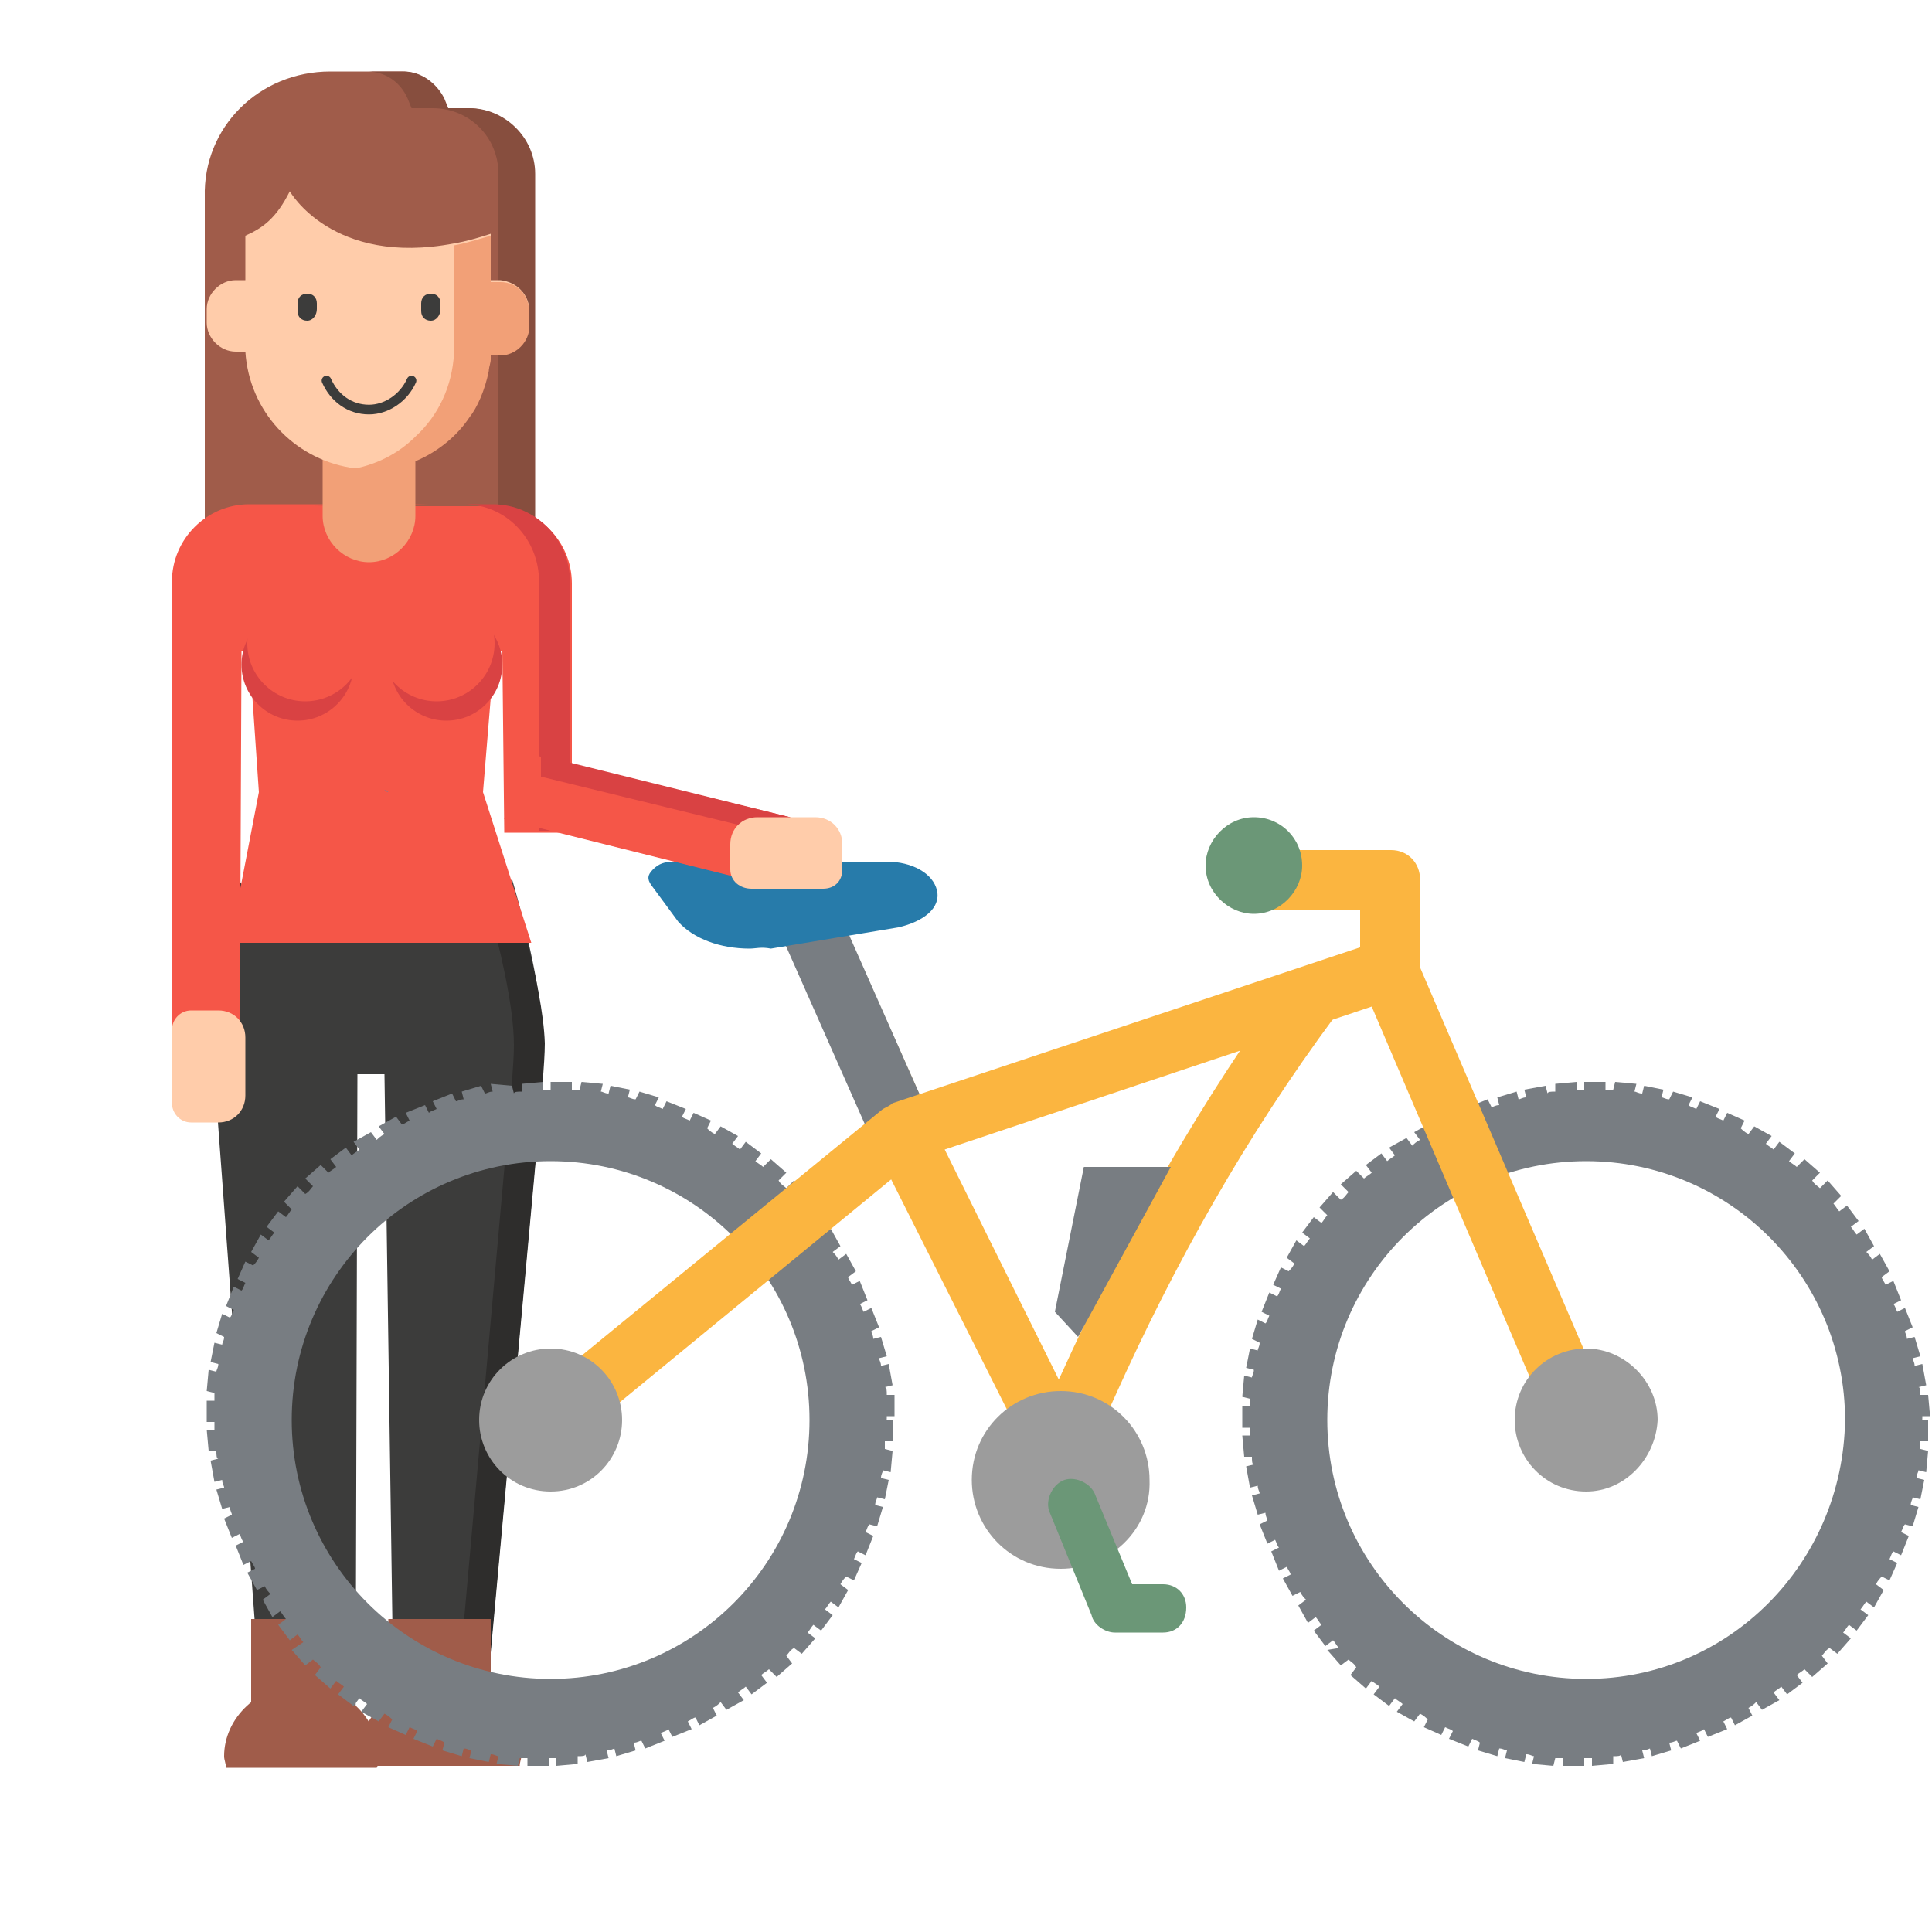 <?xml version="1.0" encoding="utf-8"?>
<!-- Generator: Adobe Illustrator 19.1.0, SVG Export Plug-In . SVG Version: 6.00 Build 0)  -->
<svg version="1.1" id="Livello_1" xmlns="http://www.w3.org/2000/svg" xmlns:xlink="http://www.w3.org/1999/xlink" x="0px" y="0px"
	 viewBox="-370 248.3 100 100" style="enable-background:new -370 248.3 100 100;" xml:space="preserve">
<style type="text/css">
	.st0{fill:#A05C4A;}
	.st1{fill:#874E3E;}
	.st2{fill:#3C3C3B;}
	.st3{fill:#2E2D2C;}
	.st4{fill:#F55648;}
	.st5{fill:#D94243;}
	.st6{fill:#FF5A59;}
	.st7{fill:#009EE2;}
	.st8{fill:#F2A077;}
	.st9{fill:#FFCCAA;}
	.st10{fill:none;stroke:#3C3C3B;stroke-width:0.5;stroke-linecap:round;stroke-miterlimit:10;}
	.st11{fill:#FBB540;}
	.st12{fill:#787D82;}
	.st13{fill:#6B9777;}
	.st14{fill:#9C9C9C;}
	.st15{fill:#277BAA;}
</style>
<g>
	<path class="st0" d="M-352.9,252h3.7c0.9,0,1.7,0.5,2.1,1.4l0.2,0.5h1.1c1.9,0,3.4,1.5,3.4,3.4V279c0,1.3-1.1,2.4-2.4,2.4h-12.2
		c-1.3,0-2.4-1.1-2.4-2.4v-20.5C-359.5,254.9-356.6,252-352.9,252z"/>
	<path class="st1" d="M-345.7,253.9h-1.1l-0.2-0.5c-0.4-0.8-1.2-1.4-2.1-1.4h-1.9c0.9,0,1.7,0.5,2.1,1.4l0.2,0.5h1.1
		c1.9,0,3.4,1.5,3.4,3.4V279c0,1.3-1.1,2.4-2.4,2.4h1.9c1.3,0,2.4-1.1,2.4-2.4v-21.7C-342.3,255.4-343.9,253.9-345.7,253.9z"/>
	<path class="st2" d="M-341.9,302.2c0-3.1-1.6-8.4-1.6-8.4l-0.9,1.5l0-0.1h-12.1l-0.9-1.4c0,0-1.6,5.3-1.6,8.4
		c0,0.7,0.1,1.8,0.2,3.1l2.5,33.9l4.7,0l0.1-35.3h1.4l0.5,34.6l4.5,0.6l2.9-31.7C-342.1,305.3-341.9,303.2-341.9,302.2z"/>
	<g>
		<path class="st3" d="M-346,295.5l0.1-0.2h-10.8l-0.9-1.4c0,0-0.2,0.6-0.4,1.5h11.9L-346,295.5z"/>
		<path class="st3" d="M-343.6,293.9l-0.9,1.5l0-0.1h-0.2c0.5,1.8,1.3,5,1.3,7.1c0,1-0.2,3-0.4,5.3l-2.8,31.4l1.5,0.2l2.9-31.7
			c0.2-2.3,0.4-4.3,0.4-5.3C-341.9,299.2-343.6,293.9-343.6,293.9z"/>
		<path class="st3" d="M-345.1,294l-0.8,1.3h1.2C-344.9,294.5-345.1,294-345.1,294z"/>
	</g>
	<rect x="-357" y="332.1" class="st0" width="5.3" height="4.4"/>
	<rect x="-349.9" y="332.1" class="st0" width="5.3" height="4.4"/>
	<path class="st0" d="M-358.3,339.8c0-0.2-0.1-0.4-0.1-0.6c0-2,1.8-3.7,4-3.7c2.2,0,4,1.7,4,3.7c0,0.2,0,0.4-0.1,0.6H-358.3z"/>
	<path class="st0" d="M-343.1,339.7c0-0.2,0.1-0.4,0.1-0.6c0-2-1.9-3.7-4.2-3.7c-2.3,0-4.2,1.7-4.2,3.7c0,0.2,0,0.4,0.1,0.6H-343.1z
		"/>
	<path class="st4" d="M-347.7,274.4h-6h-1.7l0,0h-1.7c-2.2,0-4,1.8-4,4v26.2l3.5,0l0.1-22.6l0.4,0l0.5,7.3l-1.5,7.8h15.6l-2.5-7.8
		l0.6-7.3l0.4,0l0.1,9.4l3.5,0v-12.9c0-2.2-1.8-4-4-4h-1.7l0,0h-1.7h-6"/>
	<g>
		<path class="st5" d="M-344.5,274.4h-1.7l0,0h0.2c2.2,0,3.9,1.8,3.9,4v12.9l-1.9,0v0l3.5,0v-12.9
			C-340.5,276.2-342.3,274.4-344.5,274.4z"/>
		<path class="st5" d="M-348.2,274.4L-348.2,274.4l0.3,0h0.2h1.3c0,0-0.1,0-0.1,0H-348.2z"/>
	</g>
	<path class="st6" d="M-337,295.5"/>
	<path class="st7" d="M-350.1,289.2c0.1,0,0.1,0.1,0.2,0.1"/>
	<path class="st8" d="M-353.3,270.2v4.8c0,1.3,1.1,2.4,2.4,2.4l0,0c1.3,0,2.4-1.1,2.4-2.4v-4.8H-353.3z"/>
	<path class="st9" d="M-342.6,264.4v0.7c0,0.8-0.7,1.5-1.5,1.5h-0.5c-0.1,1.2-0.5,2.4-1.1,3.2c0,0,0,0,0,0c-1.2,1.8-3.7,3.1-6.2,2.7
		h0c-2.9-0.5-5.2-2.9-5.4-6h-0.5c-0.8,0-1.5-0.7-1.5-1.5v-0.7c0-0.8,0.7-1.5,1.5-1.5h0.5v-2.3c0.9-0.4,1.6-0.9,2.3-2.3
		c0,0,2.2,3.9,8.5,2.7c0.6-0.1,1.3-0.3,1.9-0.5v2.4h0.5C-343.2,262.9-342.6,263.6-342.6,264.4z"/>
	<path class="st8" d="M-344.1,262.9h-0.5v-0.4v-2c-0.7,0.2-1.3,0.4-1.9,0.5v1.9l0,3.7c-0.1,1.7-0.8,3.2-2,4.3
		c-0.9,0.9-2.1,1.5-3.4,1.7c2.6,0.4,5-0.9,6.2-2.7c0,0,0,0,0,0c0.4-0.5,0.8-1.4,1-2.4h0c0-0.2,0.1-0.4,0.1-0.6c0,0,0,0,0,0
		c0-0.1,0-0.2,0-0.2h0h0.5c0.8,0,1.5-0.7,1.5-1.5v-0.7C-342.6,263.6-343.2,262.9-344.1,262.9z"/>
	<g>
		<path class="st2" d="M-354.1,264.9c-0.3,0-0.5-0.2-0.5-0.5V264c0-0.3,0.2-0.5,0.5-0.5s0.5,0.2,0.5,0.5v0.3
			C-353.6,264.6-353.8,264.9-354.1,264.9z"/>
		<path class="st2" d="M-347.7,264.9c-0.3,0-0.5-0.2-0.5-0.5V264c0-0.3,0.2-0.5,0.5-0.5c0.3,0,0.5,0.2,0.5,0.5v0.3
			C-347.2,264.6-347.4,264.9-347.7,264.9z"/>
		<path class="st10" d="M-348.7,268c-0.4,0.9-1.3,1.5-2.2,1.5c-1,0-1.8-0.6-2.2-1.5"/>
	</g>
	<path class="st9" d="M-360.1,300.6h1.4c0.8,0,1.4,0.6,1.4,1.4v3c0,0.8-0.6,1.4-1.4,1.4h-1.4c-0.6,0-1-0.5-1-1v-3.8
		C-361.1,301.1-360.7,300.6-360.1,300.6z"/>
	<circle class="st5" cx="-346.9" cy="282.7" r="2.9"/>
	<circle class="st5" cx="-354.6" cy="282.7" r="2.9"/>
	<circle class="st4" cx="-354.2" cy="281.6" r="3"/>
	<circle class="st4" cx="-347.4" cy="281.6" r="3"/>
</g>
<g>
	<g>
		<path class="st11" d="M-315.1,324.9c-0.6,0-1.2-0.4-1.4-0.9l-7.8-15.5l-6.2-14l2.9-1.2l6.2,13.9l6.2,12.5l0.1-0.2
			c3.3-7.3,7.3-14.3,12-20.7c0.2-0.3,0.4-0.4,0.8-0.5l2.7-0.9v-2h-4.6v-3.1h6.2c0.9,0,1.5,0.7,1.5,1.5v4.6c0,0.6-0.4,1.2-1.1,1.4
			l-3.3,1.1c-4.6,6.2-8.3,12.8-11.4,19.7l-1.4,3.1C-313.9,324.5-314.4,324.9-315.1,324.9L-315.1,324.9z"/>
		<g>
			<path class="st12" d="M-324.1,321.6h0.4v-1.1h-0.4c0-0.2,0-0.4-0.1-0.4l0.4-0.1l-0.2-1.1l-0.4,0.1c0-0.2-0.1-0.3-0.1-0.4l0.4-0.1
				l-0.3-1l-0.4,0.1c0-0.2-0.1-0.3-0.1-0.4l0.4-0.2l-0.4-1l-0.4,0.2c-0.1-0.2-0.1-0.3-0.2-0.4l0.4-0.2l-0.4-1l-0.4,0.2
				c-0.1-0.2-0.2-0.3-0.2-0.4l0.4-0.3l-0.5-0.9l-0.4,0.3c-0.1-0.2-0.2-0.3-0.3-0.4l0.4-0.3l-0.5-0.9l-0.4,0.3
				c-0.1-0.1-0.2-0.3-0.3-0.4l0.4-0.3l-0.6-0.8l-0.4,0.3c-0.1-0.1-0.2-0.3-0.3-0.4l0.4-0.4l-0.7-0.8l-0.4,0.4
				c-0.1-0.1-0.3-0.2-0.4-0.4l0.4-0.4l-0.8-0.7l-0.4,0.4c-0.1-0.1-0.3-0.2-0.4-0.3l0.3-0.4l-0.8-0.6l-0.3,0.4
				c-0.1-0.1-0.3-0.2-0.4-0.3l0.3-0.4l-0.9-0.5l-0.3,0.4c-0.2-0.1-0.3-0.2-0.4-0.3l0.2-0.4l-0.9-0.4l-0.2,0.4
				c-0.2-0.1-0.3-0.1-0.4-0.2l0.2-0.4l-1-0.4l-0.2,0.4c-0.2-0.1-0.3-0.1-0.4-0.2l0.2-0.4l-1-0.3l-0.2,0.4c-0.2,0-0.3-0.1-0.4-0.1
				l0.1-0.4l-1-0.2l-0.1,0.4c-0.2,0-0.3-0.1-0.4-0.1l0.1-0.4l-1.1-0.1l-0.1,0.4c-0.2,0-0.4,0-0.4,0v-0.4h-1.1v0.4
				c-0.2,0-0.4,0-0.4,0v-0.4l-1.1,0.1v0.4c-0.2,0-0.4,0-0.4,0.1l-0.1-0.4l-1.1-0.1l0.1,0.4c-0.2,0-0.3,0.1-0.4,0.1l-0.2-0.4l-1,0.3
				l0.1,0.4c-0.2,0-0.3,0.1-0.4,0.1l-0.2-0.4l-1,0.4l0.2,0.4c-0.2,0.1-0.3,0.1-0.4,0.2l-0.2-0.4l-1,0.4l0.2,0.4
				c-0.2,0.1-0.3,0.2-0.4,0.2l-0.3-0.4l-0.9,0.5l0.3,0.4c-0.2,0.1-0.3,0.2-0.4,0.3l-0.3-0.4l-0.9,0.5l0.3,0.4
				c-0.1,0.1-0.3,0.2-0.4,0.3l-0.3-0.4l-0.8,0.6l0.3,0.4c-0.1,0.1-0.3,0.2-0.4,0.3l-0.4-0.4l-0.8,0.7l0.4,0.4
				c-0.1,0.1-0.2,0.3-0.4,0.4l-0.4-0.4l-0.7,0.8l0.4,0.4c-0.1,0.1-0.2,0.3-0.3,0.4l-0.4-0.3l-0.6,0.8l0.4,0.3
				c-0.1,0.1-0.2,0.3-0.3,0.4l-0.4-0.3l-0.5,0.9l0.4,0.3c-0.1,0.2-0.2,0.3-0.3,0.4l-0.4-0.2l-0.4,0.9l0.4,0.2
				c-0.1,0.2-0.1,0.3-0.2,0.4l-0.4-0.2l-0.4,1l0.4,0.2c-0.1,0.2-0.1,0.3-0.2,0.4l-0.4-0.2l-0.3,1l0.4,0.2c0,0.2-0.1,0.3-0.1,0.4
				l-0.4-0.1l-0.2,1l0.4,0.1c0,0.2-0.1,0.3-0.1,0.4l-0.4-0.1l-0.1,1.1l0.4,0.1c0,0.2,0,0.4,0,0.4h-0.4v1.1h0.4l0,0
				c0,0.2,0,0.4,0,0.4h-0.4l0.1,1.1h0.4c0,0.2,0,0.4,0.1,0.4l-0.4,0.1l0.2,1.1l0.4-0.1c0,0.2,0.1,0.3,0.1,0.4l-0.4,0.1l0.3,1
				l0.4-0.1c0,0.2,0.1,0.3,0.1,0.4l-0.4,0.2l0.4,1l0.4-0.2c0.1,0.2,0.1,0.3,0.2,0.4l-0.4,0.2l0.4,1l0.4-0.2c0.1,0.2,0.2,0.3,0.2,0.4
				l-0.4,0.2l0.5,0.9l0.4-0.2c0.1,0.2,0.2,0.3,0.3,0.4l-0.4,0.3l0.5,0.9l0.4-0.3c0.1,0.1,0.2,0.3,0.3,0.4l-0.4,0.3l0.6,0.8l0.4-0.3
				c0.1,0.1,0.2,0.3,0.3,0.4l-0.6,0.4l0.7,0.8l0.4-0.3c0.1,0.1,0.3,0.2,0.4,0.4l-0.3,0.4l0.8,0.7l0.3-0.4c0.1,0.1,0.3,0.2,0.4,0.3
				l-0.3,0.4l0.8,0.6l0.3-0.4c0.1,0.1,0.3,0.2,0.4,0.3l-0.3,0.4l0.9,0.5l0.3-0.4c0.2,0.1,0.3,0.2,0.4,0.3l-0.2,0.4l0.9,0.4l0.2-0.4
				c0.2,0.1,0.3,0.1,0.4,0.2l-0.2,0.4l1,0.4l0.2-0.4c0.2,0.1,0.3,0.1,0.4,0.2l-0.1,0.4l1,0.3l0.1-0.4c0.2,0,0.3,0.1,0.4,0.1
				l-0.1,0.4l1,0.2l0.1-0.4c0.2,0,0.3,0.1,0.4,0.1l-0.1,0.4l1.1,0.1l0.1-0.4c0.2,0,0.4,0,0.4,0v0.4h1.1v-0.4c0.2,0,0.4,0,0.4,0v0.4
				l1.1-0.1v-0.4c0.2,0,0.4,0,0.4-0.1l0.1,0.4l1.1-0.2l-0.1-0.4c0.2,0,0.4-0.1,0.4-0.1l0.1,0.4l1-0.3l-0.1-0.4
				c0.2,0,0.3-0.1,0.4-0.1l0.2,0.4l1-0.4l-0.2-0.4c0.2-0.1,0.3-0.1,0.4-0.2l0.2,0.4l1-0.4l-0.2-0.4c0.2-0.1,0.3-0.2,0.4-0.2l0.2,0.4
				l0.9-0.5l-0.2-0.4c0.2-0.1,0.3-0.2,0.4-0.3l0.3,0.4l0.9-0.5l-0.3-0.4c0.1-0.1,0.3-0.2,0.4-0.3l0.3,0.4l0.8-0.6l-0.3-0.4
				c0.1-0.1,0.3-0.2,0.4-0.3l0.4,0.4l0.8-0.7l-0.3-0.4c0.1-0.1,0.2-0.3,0.4-0.4l0.4,0.3l0.7-0.8l-0.4-0.3c0.1-0.1,0.2-0.3,0.3-0.4
				l0.4,0.3l0.6-0.8l-0.4-0.3c0.1-0.1,0.2-0.3,0.3-0.4l0.4,0.3l0.5-0.9l-0.4-0.3c0.1-0.2,0.2-0.3,0.3-0.4l0.4,0.2l0.4-0.9l-0.4-0.2
				c0.1-0.2,0.1-0.3,0.2-0.4l0.4,0.2l0.4-1l-0.4-0.2c0.1-0.2,0.1-0.3,0.2-0.4l0.4,0.1l0.3-1l-0.4-0.1c0-0.2,0.1-0.3,0.1-0.4l0.4,0.1
				l0.2-1l-0.4-0.1c0-0.2,0.1-0.3,0.1-0.4l0.4,0.1l0.1-1.1l-0.4-0.1c0-0.2,0-0.4,0-0.4h0.4v-1.1h-0.4
				C-324.1,322-324.1,321.8-324.1,321.6z M-341.5,335.2c-7.4,0-13.4-6-13.4-13.4c0-7.4,6-13.4,13.4-13.4s13.4,6,13.4,13.4
				C-328.1,329.2-334.1,335.2-341.5,335.2z"/>
			<path class="st12" d="M-270.5,321.6h0.4l-0.1-1.1h-0.4c0-0.2,0-0.4-0.1-0.4l0.4-0.1l-0.2-1.1l-0.4,0.1c0-0.2-0.1-0.3-0.1-0.4
				l0.4-0.1l-0.3-1l-0.4,0.1c0-0.2-0.1-0.3-0.1-0.4l0.4-0.2l-0.4-1l-0.4,0.2c-0.1-0.2-0.1-0.3-0.2-0.4l0.4-0.2l-0.4-1l-0.4,0.2
				c-0.1-0.2-0.2-0.3-0.2-0.4l0.4-0.3l-0.5-0.9l-0.4,0.3c-0.1-0.2-0.2-0.3-0.3-0.4l0.4-0.3l-0.5-0.9l-0.4,0.3
				c-0.1-0.1-0.2-0.3-0.3-0.4l0.4-0.3l-0.6-0.8l-0.4,0.3c-0.1-0.1-0.2-0.3-0.3-0.4l0.4-0.4l-0.7-0.8l-0.4,0.4
				c-0.1-0.1-0.3-0.2-0.4-0.4l0.4-0.4l-0.8-0.7l-0.4,0.4c-0.1-0.1-0.3-0.2-0.4-0.3l0.3-0.4l-0.8-0.6l-0.3,0.4
				c-0.1-0.1-0.3-0.2-0.4-0.3l0.3-0.4l-0.9-0.5l-0.3,0.4c-0.2-0.1-0.3-0.2-0.4-0.3l0.2-0.4l-0.9-0.4l-0.2,0.4
				c-0.2-0.1-0.3-0.1-0.4-0.2l0.2-0.4l-1-0.4l-0.2,0.4c-0.2-0.1-0.3-0.1-0.4-0.2l0.2-0.4l-1-0.3l-0.2,0.4c-0.2,0-0.3-0.1-0.4-0.1
				l0.1-0.4l-1-0.2l-0.1,0.4c-0.2,0-0.3-0.1-0.4-0.1l0.1-0.4l-1.1-0.1l-0.1,0.4c-0.2,0-0.4,0-0.4,0v-0.4h-1.1v0.4
				c-0.2,0-0.4,0-0.4,0v-0.4l-1.1,0.1v0.4c-0.2,0-0.4,0-0.4,0.1l-0.1-0.4l-1.1,0.2l0.1,0.4c-0.2,0-0.3,0.1-0.4,0.1l-0.1-0.4l-1,0.3
				l0.1,0.4c-0.2,0-0.3,0.1-0.4,0.1l-0.2-0.4l-1,0.4l0.2,0.4c-0.2,0.1-0.3,0.1-0.4,0.2l-0.2-0.4l-1,0.4l0.2,0.4
				c-0.2,0.1-0.3,0.2-0.4,0.2l-0.3-0.4l-0.9,0.5l0.3,0.4c-0.2,0.1-0.3,0.2-0.4,0.3l-0.3-0.4l-0.9,0.5l0.3,0.4
				c-0.1,0.1-0.3,0.2-0.4,0.3l-0.3-0.4l-0.8,0.6l0.3,0.4c-0.1,0.1-0.3,0.2-0.4,0.3l-0.4-0.4l-0.8,0.7l0.4,0.4
				c-0.1,0.1-0.2,0.3-0.4,0.4l-0.4-0.4l-0.7,0.8l0.4,0.4c-0.1,0.1-0.2,0.3-0.3,0.4l-0.4-0.3l-0.6,0.8l0.4,0.3
				c-0.1,0.1-0.2,0.3-0.3,0.4l-0.4-0.3l-0.5,0.9l0.4,0.3c-0.1,0.2-0.2,0.3-0.3,0.4l-0.4-0.2l-0.4,0.9l0.4,0.2
				c-0.1,0.2-0.1,0.3-0.2,0.4l-0.4-0.2l-0.4,1l0.4,0.2c-0.1,0.2-0.1,0.3-0.2,0.4l-0.4-0.2l-0.3,1l0.4,0.2c0,0.2-0.1,0.3-0.1,0.4
				l-0.4-0.1l-0.2,1l0.4,0.1c0,0.2-0.1,0.3-0.1,0.4l-0.4-0.1l-0.1,1.1l0.4,0.1c0,0.2,0,0.4,0,0.4h-0.4v1.1h0.4l0,0
				c0,0.2,0,0.4,0,0.4h-0.4l0.1,1.1h0.4c0,0.2,0,0.4,0.1,0.4l-0.4,0.1l0.2,1.1l0.4-0.1c0,0.2,0.1,0.3,0.1,0.4l-0.4,0.1l0.3,1
				l0.4-0.1c0,0.2,0.1,0.3,0.1,0.4l-0.4,0.2l0.4,1l0.4-0.2c0.1,0.2,0.1,0.3,0.2,0.4l-0.4,0.2l0.4,1l0.4-0.2c0.1,0.2,0.2,0.3,0.2,0.4
				l-0.4,0.2l0.5,0.9l0.4-0.2c0.1,0.2,0.2,0.3,0.3,0.4l-0.4,0.3l0.5,0.9l0.4-0.3c0.1,0.1,0.2,0.3,0.3,0.4l-0.4,0.3l0.6,0.8l0.4-0.3
				c0.1,0.1,0.2,0.3,0.3,0.4l-0.6,0.1l0.7,0.8l0.4-0.3c0.1,0.1,0.3,0.2,0.4,0.4l-0.3,0.4l0.8,0.7l0.3-0.4c0.1,0.1,0.3,0.2,0.4,0.3
				l-0.3,0.4l0.8,0.6l0.3-0.4c0.1,0.1,0.3,0.2,0.4,0.3l-0.3,0.4l0.9,0.5l0.3-0.4c0.2,0.1,0.3,0.2,0.4,0.3l-0.2,0.4l0.9,0.4l0.2-0.4
				c0.2,0.1,0.3,0.1,0.4,0.2l-0.2,0.4l1,0.4l0.2-0.4c0.2,0.1,0.3,0.1,0.4,0.2l-0.1,0.4l1,0.3l0.1-0.4c0.2,0,0.3,0.1,0.4,0.1
				l-0.1,0.4l1,0.2l0.1-0.4c0.2,0,0.3,0.1,0.4,0.1l-0.1,0.4l1.1,0.1l0.1-0.4c0.2,0,0.4,0,0.4,0v0.4h1.1v-0.4c0.2,0,0.4,0,0.4,0v0.4
				l1.1-0.1v-0.4c0.2,0,0.4,0,0.4-0.1l0.1,0.4l1.1-0.2l-0.1-0.4c0.2,0,0.4-0.1,0.4-0.1l0.1,0.4l1-0.3l-0.1-0.4
				c0.2,0,0.3-0.1,0.4-0.1l0.2,0.4l1-0.4l-0.2-0.4c0.2-0.1,0.3-0.1,0.4-0.2l0.2,0.4l1-0.4l-0.2-0.4c0.2-0.1,0.3-0.2,0.4-0.2l0.2,0.4
				l0.9-0.5l-0.2-0.4c0.2-0.1,0.3-0.2,0.4-0.3l0.3,0.4l0.9-0.5l-0.3-0.4c0.1-0.1,0.3-0.2,0.4-0.3l0.3,0.4l0.8-0.6l-0.3-0.4
				c0.1-0.1,0.3-0.2,0.4-0.3l0.4,0.4l0.8-0.7l-0.3-0.4c0.1-0.1,0.2-0.3,0.4-0.4l0.4,0.3l0.7-0.8l-0.4-0.3c0.1-0.1,0.2-0.3,0.3-0.4
				l0.4,0.3l0.6-0.8l-0.4-0.3c0.1-0.1,0.2-0.3,0.3-0.4l0.4,0.3l0.5-0.9l-0.4-0.3c0.1-0.2,0.2-0.3,0.3-0.4l0.4,0.2l0.4-0.9l-0.4-0.2
				c0.1-0.2,0.1-0.3,0.2-0.4l0.4,0.2l0.4-1l-0.4-0.2c0.1-0.2,0.1-0.3,0.2-0.4l0.4,0.1l0.3-1l-0.4-0.1c0-0.2,0.1-0.3,0.1-0.4l0.4,0.1
				l0.2-1l-0.4-0.1c0-0.2,0.1-0.3,0.1-0.4l0.4,0.1l0.1-1.1l-0.4-0.1c0-0.2,0-0.4,0-0.4h0.4v-1.1h-0.4
				C-270.5,322-270.5,321.8-270.5,321.6z M-287.9,335.2c-7.4,0-13.4-6-13.4-13.4c0-7.4,6-13.4,13.4-13.4s13.4,6,13.4,13.4
				C-274.6,329.2-280.5,335.2-287.9,335.2z"/>
			<polygon class="st12" points="-330.5,294.6 -324.3,308.6 -321.4,307.2 -327.6,293.2 			"/>
		</g>
		<path class="st13" d="M-302.6,293.1c0,1.3-1.1,2.5-2.5,2.5c-1.3,0-2.5-1.1-2.5-2.5c0-1.3,1.1-2.5,2.5-2.5
			S-302.6,291.7-302.6,293.1z"/>
		<path class="st14" d="M-315.1,329.5c-2.6,0-4.6-2.1-4.6-4.6c0-2.6,2.1-4.6,4.6-4.6c2.6,0,4.6,2.1,4.6,4.6
			C-310.4,327.5-312.6,329.5-315.1,329.5z"/>
		<path class="st11" d="M-340.5,323l-2-2.4l18.2-14.9c0.2-0.1,0.4-0.2,0.5-0.3l25.2-8.4c0.8-0.3,1.6,0.1,1.9,0.9l9.3,21.7l-2.9,1.2
			l-8.7-20.4l-23.6,7.9L-340.5,323z"/>
		<path class="st14" d="M-287.9,325.5c-2.1,0-3.7-1.7-3.7-3.7c0-2.1,1.7-3.7,3.7-3.7s3.7,1.7,3.7,3.7
			C-284.3,323.8-285.9,325.5-287.9,325.5z"/>
		<path class="st14" d="M-341.5,325.5c-2.1,0-3.7-1.7-3.7-3.7c0-2.1,1.7-3.7,3.7-3.7c2.1,0,3.7,1.7,3.7,3.7
			S-339.4,325.5-341.5,325.5z"/>
		<path class="st15" d="M-331.2,297.4c-1.5,0-2.9-0.5-3.7-1.4l-1.4-1.9c-0.2-0.3-0.2-0.5,0.1-0.8c0.3-0.3,0.6-0.4,1.1-0.4h11
			c1.3,0,2.4,0.6,2.6,1.5c0.2,0.9-0.7,1.6-2,1.9l-6.6,1.1C-330.6,297.3-330.9,297.4-331.2,297.4z"/>
		<path class="st13" d="M-309.8,332.8h-2.5c-0.5,0-1.1-0.4-1.2-0.9l-2.2-5.4c-0.2-0.6,0.2-1.4,0.8-1.6c0.6-0.2,1.4,0.2,1.6,0.8
			l1.9,4.6h1.6c0.7,0,1.2,0.5,1.2,1.2C-308.6,332.3-309.1,332.8-309.8,332.8z"/>
	</g>
	<polygon class="st12" points="-309.4,308.7 -313.9,308.7 -315.4,316.2 -314.2,317.5 	"/>
</g>
<polygon class="st4" points="-329.9,294.2 -343.9,290.7 -343.1,287.2 -329.1,290.6 "/>
<g>
	<polygon class="st5" points="-329.3,291.6 -329.1,290.6 -342,287.4 -342,288.5 	"/>
</g>
<path class="st9" d="M-332.2,293.3V292c0-0.8,0.6-1.4,1.4-1.4h3c0.8,0,1.4,0.6,1.4,1.4v1.3c0,0.6-0.4,1-1,1h-3.7
	C-331.7,294.3-332.2,293.9-332.2,293.3z"/>
</svg>
